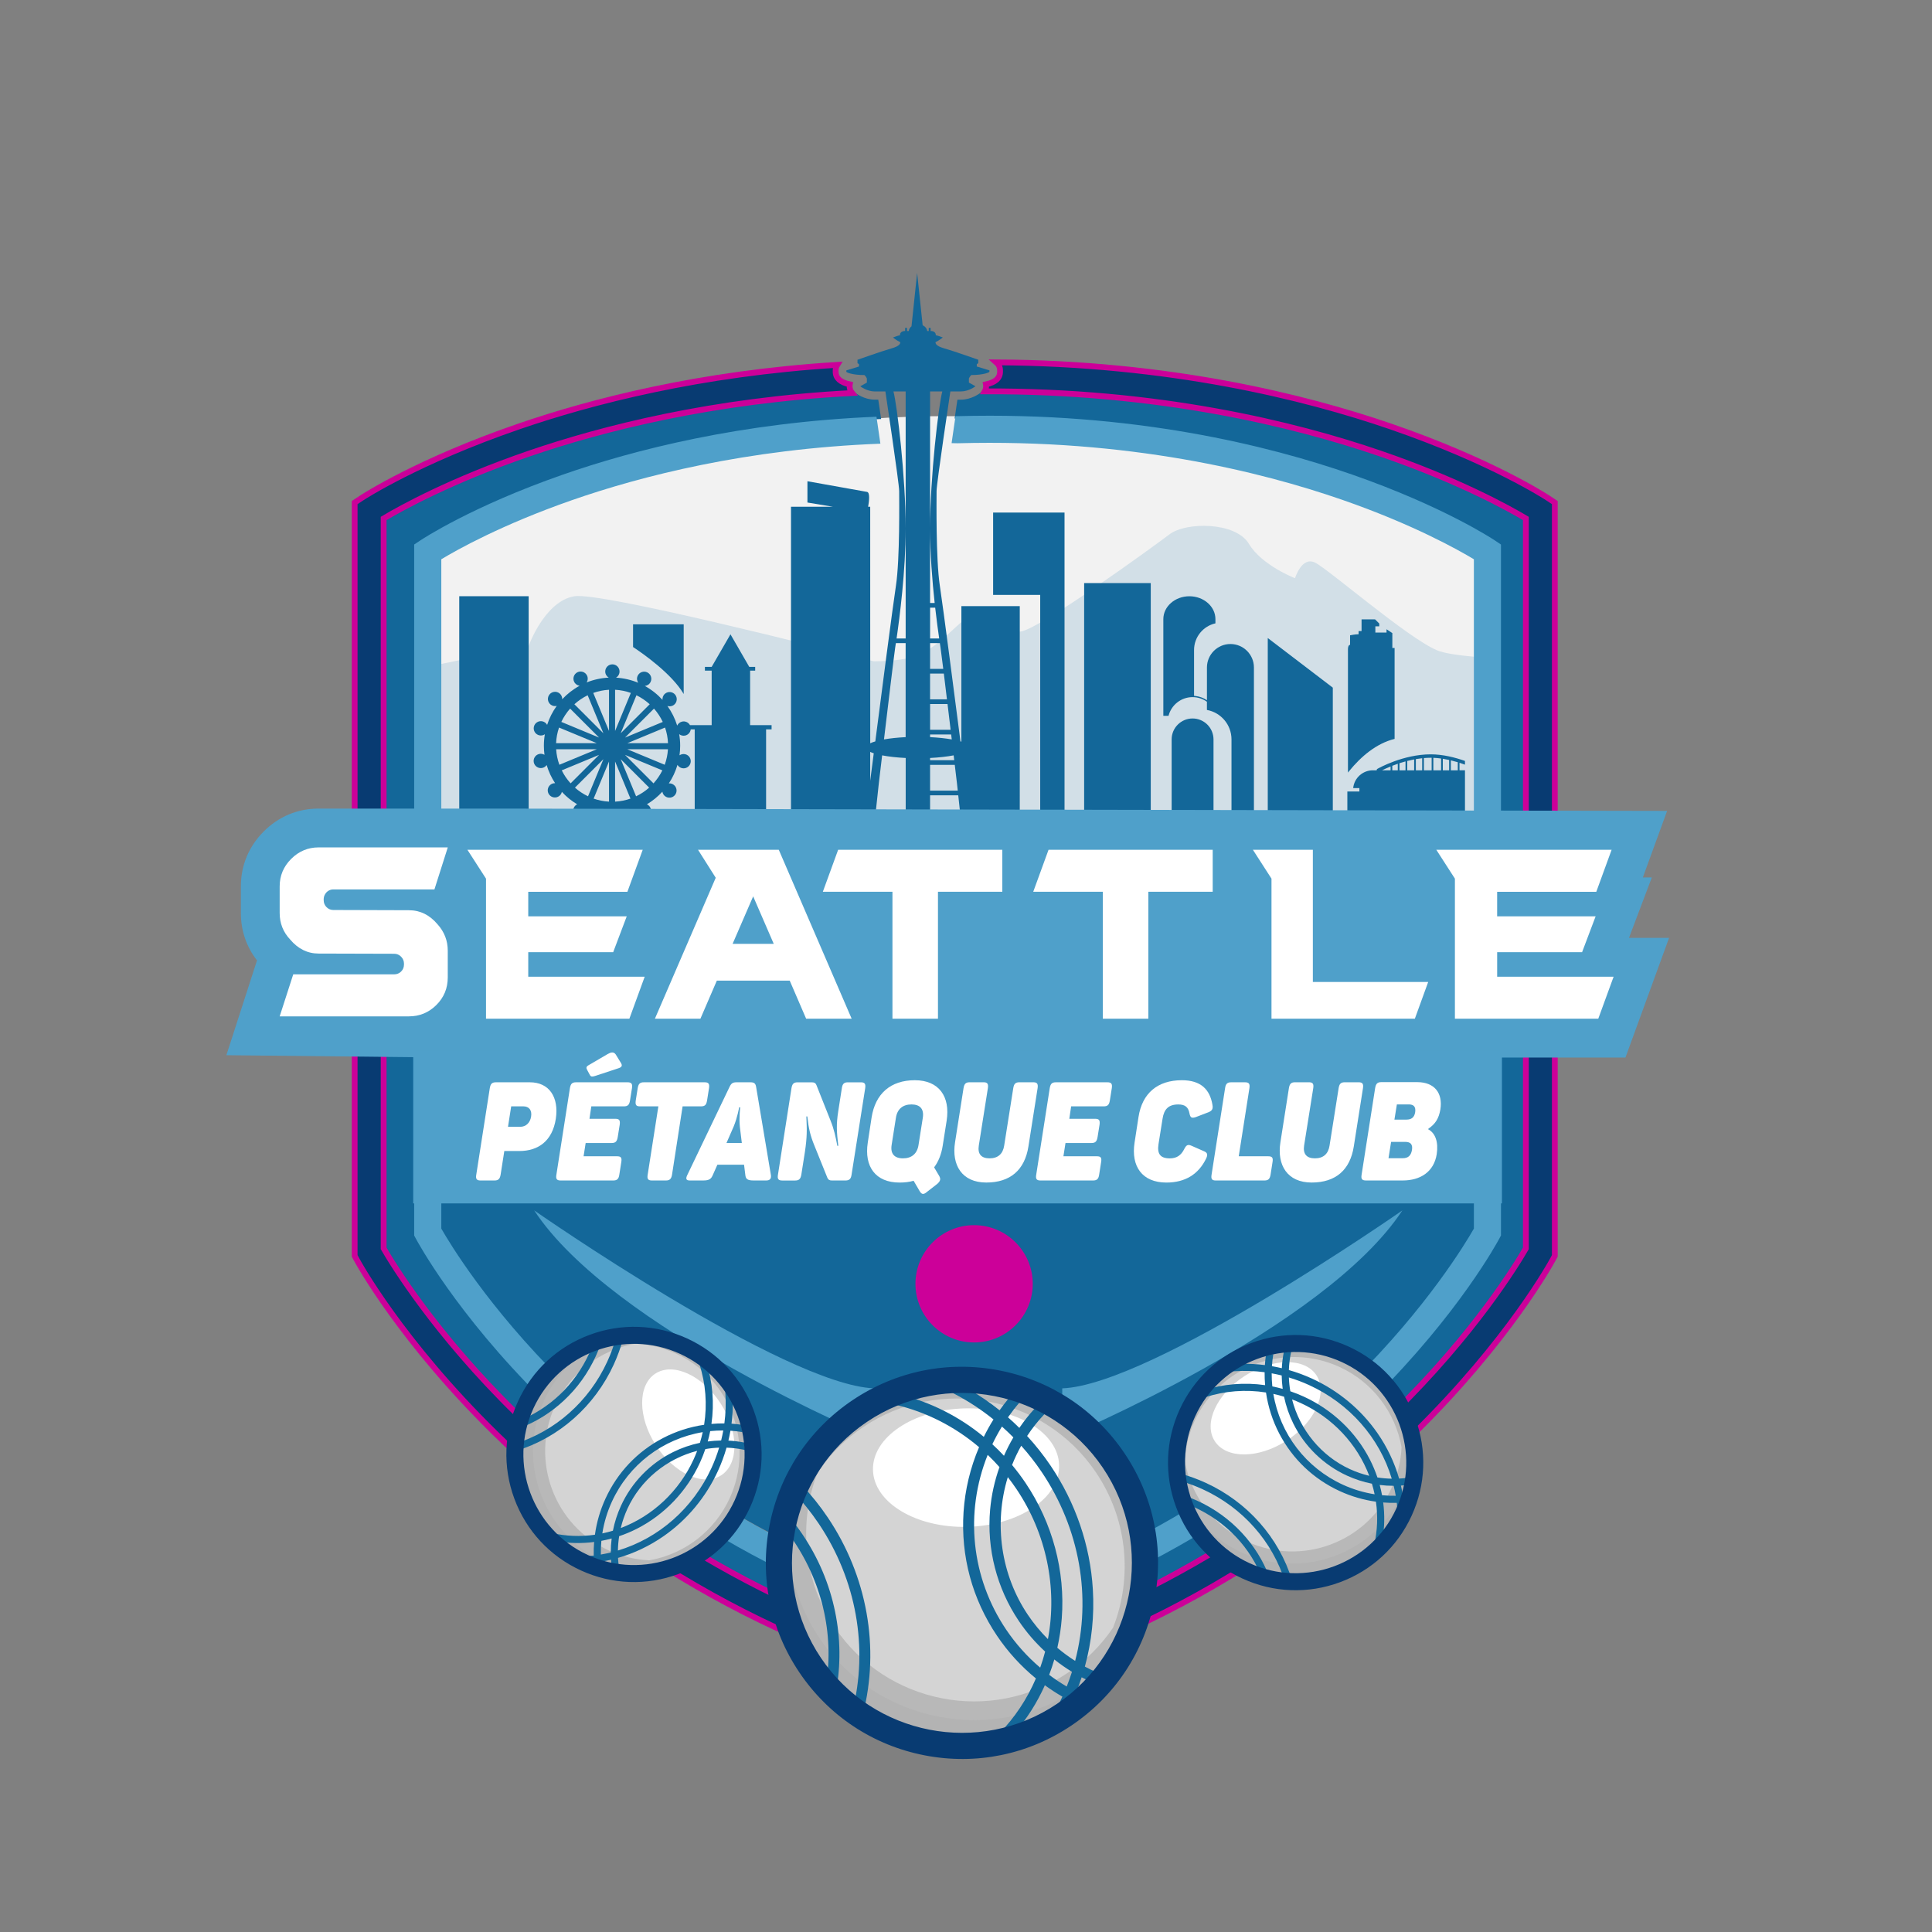 <?xml version="1.0" encoding="utf-8"?>
<!-- Generator: Adobe Illustrator 27.2.0, SVG Export Plug-In . SVG Version: 6.00 Build 0)  -->
<svg version="1.1" id="Seattle_Petanque_Club" xmlns="http://www.w3.org/2000/svg" xmlns:xlink="http://www.w3.org/1999/xlink"
	 x="0px" y="0px" viewBox="0 0 1000 1000" style="enable-background:new 0 0 1000 1000;" xml:space="preserve">
<rect x="0" y="0" width="1000" height="1000" fill="#808080" stroke="none"/>
<style type="text/css">
	.st0{fill:#F2F2F2;}
	.st1{fill:#D2DFE7;}
	.st2{fill:none;}
	.st3{fill:#136799;}
	.st4{fill:#083B72;stroke:#CC0099;stroke-width:3;}
	.st5{fill:#4FA0CA;}
	.st6{fill:#B3B3B3;}
	.st7{fill:#D4D4D4;}
	.st8{fill:#B8B8B8;}
	.st9{fill:#FFFFFF;}
	.st10{fill:#083B72;}
	.st11{fill:#CC0099;}
	.st12{fill:#4FA0CA;stroke:#4FA0CA;}
</style>
<g>
	<path class="st0" d="M220.82,418.43V287c0,0,238.66-161.11,548.01,0v136.76L220.82,418.43z"/>
	<g id="Seattle_Petanque_Club_00000115509000108180363510000007895774903806232982_">
		<path class="st1" d="M763.87,340.01c-9.2-0.82-16.46-1.89-20.06-3.41c-15.38-6.49-56.4-42.2-63.24-45.44
			c-6.84-3.25-10.26,8.11-10.26,8.11s-17.09-6.49-23.93-17.85c-6.84-11.36-32.48-11.36-41.02-4.87
			c-8.55,6.49-66.66,48.69-76.92,50.31c-10.26,1.62-11.96-4.87-20.51-8.12c-8.55-3.25-15.38,11.36-30.77,19.48
			c-5.72,3.02-15.22,4.01-24.9,4.08c-25.06-6.44-141.23-35.96-154.97-33.68c-15.42,2.56-23.65,25.7-23.65,25.7l-45.28,9.35v78.07
			h237.11l298.4-2.25V340.01z"/>
		<g>
			<path class="st2" d="M229.63,436.55c-0.08-0.1-0.15-0.21-0.22-0.31v0.31H229.63z"/>
			<path class="st2" d="M601.14,433.23v0.28c0,1.12-0.34,2.17-0.92,3.04h3.51C602.48,435.84,601.53,434.65,601.14,433.23z"/>
			<path class="st2" d="M279.15,403.01v1.61c0.23-0.41,0.48-0.81,0.78-1.19c-0.06-0.13-0.12-0.25-0.18-0.38
				C279.55,403.04,279.35,403.03,279.15,403.01z"/>
			<path class="st2" d="M304.83,435.94v-8.28c-0.45,0.25-0.92,0.46-1.41,0.63c-2.32,0.81-4.82,0.67-7.03-0.4
				c-2.21-1.07-3.88-2.93-4.69-5.25c-0.55-1.57-0.66-3.22-0.35-4.81c-0.14-0.12-0.29-0.23-0.43-0.35c-3.73,1.64-8.24,0.64-10.9-2.69
				c-0.33-0.41-0.62-0.85-0.86-1.29v0.84c0,0.74-0.14,1.44-0.41,2.08c0.26,0.64,0.41,1.34,0.41,2.08v5.2c0,0.74-0.14,1.44-0.41,2.08
				c0.26,0.64,0.41,1.34,0.41,2.08v5.2c0,1.33-0.47,2.54-1.26,3.5h26.98C304.85,436.35,304.83,436.15,304.83,435.94z"/>
			<path class="st2" d="M555.65,433.51v-8.85c-0.97,1.55-2.69,2.58-4.65,2.58h-12.59c-2.32,0-4.3-1.44-5.11-3.47v11.78
				c0,0.34-0.04,0.68-0.1,1h23.36C555.99,435.68,555.65,434.64,555.65,433.51z"/>
			<path class="st2" d="M492.09,435.55v-2.64h-5.18v3.65v0h5.28C492.13,436.23,492.09,435.89,492.09,435.55z"/>
			<path class="st2" d="M463.27,436.55v-39.1c-0.65-0.06-1.28-0.13-1.91-0.2c-0.63,5.32-1.03,8.73-1.03,8.73l-3.3,30.57
				L463.27,436.55L463.27,436.55z"/>
			<path class="st2" d="M632.36,435.24c-0.43,0.53-0.96,0.97-1.56,1.31h2.35C632.83,436.16,632.56,435.72,632.36,435.24z"/>
			<path class="st2" d="M719.39,389.05c1.04-0.38,2.14-0.76,3.31-1.13C721.57,388.22,720.47,388.6,719.39,389.05z"/>
			<polygon class="st2" points="486.91,419.48 491.3,419.48 491.05,417.15 486.91,417.15 			"/>
			<polygon class="st2" points="486.91,401.4 486.91,403.73 489.58,403.73 489.3,401.4 			"/>
			<path class="st2" d="M354.11,416.25v-1.91c-0.13,0.2-0.27,0.39-0.42,0.57c-0.48,0.6-1.03,1.13-1.61,1.57l0.77-0.15
				C353.27,416.26,353.69,416.23,354.11,416.25z"/>
			<path class="st2" d="M354.11,404v-0.82c-0.11,0-0.23,0-0.34,0c-0.03,0.07-0.07,0.15-0.1,0.22
				C353.83,403.6,353.98,403.8,354.11,404z"/>
			<path class="st2" d="M342.37,418.33l1.61-0.31c-0.46-0.13-0.92-0.29-1.36-0.5c-0.11,0.09-0.22,0.18-0.33,0.27
				C342.34,417.97,342.35,418.15,342.37,418.33z"/>
			<path class="st3" d="M226.25,635.93c4.21,7.28,24.48,40.61,63.29,78.48c40.03,39.05,108.52,91.03,208,117.63
				c99.47-26.6,167.97-78.58,208-117.63c38.81-37.87,59.08-71.19,63.29-78.48V436.55h-1.57c-1.02,1.11-2.49,1.81-4.13,1.81h-61.8
				c-1.58,0-3.01-0.65-4.03-1.7c-1.01,0.85-2.29,1.34-3.62,1.34c-0.08,0-0.17,0-0.25-0.01c-12.67-0.56-27.74-0.89-31.59-0.5
				c-0.71,0.32-1.5,0.5-2.34,0.5c-1.22,0-2.35-0.39-3.28-1.05c-1.01,1.02-2.42,1.65-3.99,1.65h-11.78c-1.76,0-3.32-0.8-4.34-2.05
				h-2.39c-0.81,0.45-1.74,0.72-2.74,0.72h-22c-1,0-1.93-0.26-2.74-0.72h-3.57c-1,1.48-2.71,2.46-4.65,2.46h-35.01
				c-1.94,0-3.65-0.98-4.65-2.46h-23.72c-0.48,2.56-2.75,4.5-5.49,4.5h-21.01c-0.93,0.65-2.05,1-3.21,1h-5.34
				c-1.72,0-3.27-0.77-4.3-1.99c-1.18-0.81-2.02-2.06-2.29-3.51h-5.36c0,3.04-2.5,5.5-5.58,5.5h-12.83c-3.08,0-5.58-2.46-5.58-5.5
				h-6.33l-0.06,0.59c-0.31,2.79-2.7,4.91-5.55,4.91h-5.35c-1.16,0-2.28-0.36-3.21-1h-34.17c-2.74,0-5.01-1.94-5.49-4.5h-3.24
				c-1.02,1.23-2.58,2.01-4.32,2.01h-37.51c-0.3,0-0.59-0.03-0.88-0.07c-0.93,1.75-2.8,2.95-4.94,2.95H326
				c-0.69,0-1.35-0.13-1.96-0.36c-0.61,0.23-1.27,0.36-1.96,0.36H308.4c-2.87,0-5.24-2.14-5.55-4.89h-27.39
				c-0.82,0.98-1.97,1.67-3.29,1.91c-0.79,2.09-2.84,3.59-5.24,3.59h-31.95c-2.4,0-4.45-1.49-5.24-3.59
				c-1.32-0.24-2.47-0.94-3.29-1.91h-0.22V635.93z"/>
			<path class="st3" d="M790.43,267.29L790.43,267.29c-9.28-5.53-35.24-19.88-75.69-33.74c-43.05-14.75-112.94-32.23-202.39-32.23
				c-0.87,0-1.76,0-2.63,0l-0.74,0l-0.36,0.65c-0.28,0.52-0.65,0.96-1.09,1.31c-0.47,0.37-4.72,3.59-10.16,3.59h-1.81l-0.16,1.07
				c-0.35,2.32-0.71,4.77-1.08,7.27l-0.21,1.4l2.55,0.05c90.02-2.41,160.51,15.08,203.8,30.17c47.14,16.44,72.56,33.27,73.62,33.98
				l2.56,1.71v356.67l-0.67,1.27c-0.83,1.56-20.77,38.67-65.05,82.63c-25.98,25.79-54.98,48.56-86.19,67.67
				c-39.01,23.89-81.61,42.09-126.61,54.12l-1.49,0.4l-1.49-0.4c-45-12.02-87.6-30.23-126.61-54.12
				c-31.21-19.11-60.21-41.88-86.19-67.67c-44.28-43.96-64.23-81.07-65.05-82.63l-0.67-1.27V282.51l2.56-1.71
				c1.06-0.71,26.46-17.53,73.62-33.98c34.45-12.01,90.49-26.94,161.89-29.87l1.38-0.06l-0.2-1.37c-0.38-2.61-0.76-5.17-1.12-7.59
				l-0.16-1.07h-1.81c-5.44,0-9.69-3.22-10.16-3.59c-0.22-0.17-0.42-0.38-0.64-0.63l-0.4-0.48l-0.62,0.03
				c-73.79,3.8-131.74,19.15-167.35,31.35c-40.45,13.86-66.41,28.22-75.69,33.74l-0.61,0.36v378.6l0.03,0.33l0.13,0.23
				c4.05,7.02,26.42,44.14,69.15,85.89c43.64,42.64,118.48,99.57,227.28,128.69l0.32,0.05l0.26-0.07
				c109-29.16,183.96-86.3,227.65-129.09c42.57-41.69,64.71-78.51,68.75-85.53l0.13-0.23V267.65L790.43,267.29z"/>
			<path class="st4" d="M801.42,257.91c-1.18-0.78-29.42-19.21-81.62-37.17c-44.4-15.27-114.67-32.76-204.07-33.18
				c1.17,1.02,1.9,2.51,1.9,4.14v0.67c0,3.36-2.45,5.57-7.31,6.58c0.03,0.18,0.06,0.36,0.07,0.55c0.08,1.08-0.16,2.13-0.66,3.06
				c89.91-0.36,160.43,17.02,204.61,32.16c40.59,13.91,66.61,28.37,75.45,33.64v377.82c-4.53,7.87-26.37,43.92-68.51,85.19
				c-43.67,42.77-118.42,99.7-227.1,128.78c-108.41-29.01-183.05-85.75-226.67-128.36c-42.31-41.34-64.38-77.72-68.94-85.62V268.36
				c8.85-5.27,34.86-19.73,75.45-33.64c37.82-12.96,94.95-27.57,167.01-31.29c-0.9-1.09-1.37-2.49-1.26-3.93
				c0.01-0.19,0.04-0.37,0.07-0.55c-4.86-1.02-7.31-3.22-7.31-6.58v-0.67c0-1.03,0.3-2.01,0.82-2.85
				c-70.82,4.37-127.12,18.93-164.79,31.89c-52.2,17.96-80.44,36.39-81.62,37.17l-3.37,2.22v389.9l0.89,1.66
				c0.92,1.71,23.02,42.3,72.12,90.39c28.77,28.18,60.89,53.06,95.46,73.94c43.21,26.1,90.38,45.99,140.22,59.13l1.91,0.5l1.91-0.5
				c49.83-13.14,97.01-33.03,140.22-59.13c34.57-20.88,66.69-45.76,95.46-73.94c49.1-48.09,71.2-88.69,72.12-90.39l0.89-1.66v-389.9
				L801.42,257.91z"/>
			<path class="st5" d="M773.79,279.76c-1.07-0.71-26.64-17.64-73.91-34.12c-43.37-15.12-113.99-32.65-204.24-30.24
				c-0.36-0.01-0.71-0.01-1.07-0.02c-0.68,4.61-1.38,9.4-2.03,13.99c0.97,0.02,1.94,0.03,2.92,0.06l0.19,0l0.19,0
				c87.92-2.37,156.69,14.62,198.88,29.27c36.6,12.71,60.1,25.92,68.16,30.78v147.07v199.37c-4.15,7.29-24.12,40.61-62.35,78.48
				c-39.43,39.05-106.9,91.03-204.88,117.63c-97.98-26.6-165.46-78.58-204.88-117.63c-38.24-37.87-58.2-71.2-62.35-78.48V451.51
				v-14.96v-0.31V312.4v-22.92c8-4.83,31.21-17.89,67.61-30.59c35.71-12.45,90.4-26.57,159.66-29.24
				c-0.65-4.57-1.35-9.35-2.03-13.95c-70.28,2.88-125.86,17.25-162.25,29.94c-47.26,16.48-72.84,33.41-73.91,34.12l-3.12,2.08
				v357.65l0.82,1.54c0.83,1.56,20.84,38.81,65.28,82.93c26.05,25.86,55.12,48.69,86.41,67.85c39.12,23.95,81.82,42.21,126.94,54.26
				l1.81,0.48l1.81-0.48c45.12-12.06,87.83-30.31,126.94-54.26c31.29-19.16,60.37-41.99,86.41-67.85
				c44.44-44.12,64.45-81.37,65.28-82.93l0.82-1.54V281.85L773.79,279.76z"/>
		</g>
		<path class="st5" d="M549.82,718.61v25.83c0,0,135.59-56.39,176.05-117.94C725.87,626.5,596.31,716.89,549.82,718.61z"/>
		<path class="st5" d="M452.54,718.61v25.83c0,0-135.59-56.39-176.05-117.94C276.49,626.5,406.05,716.89,452.54,718.61z"/>
		<g>
			<g>
				<path class="st6" d="M546.54,886.75c-41.99,28.32-98.99,17.23-127.31-24.77c-21.42-31.77-20.29-72.12-0.29-102.15
					c6.44-9.67,14.83-18.26,25.06-25.16c41.99-28.32,98.99-17.23,127.31,24.77c17.61,26.11,19.98,58.03,9.16,85.24
					C573.88,861.23,562.42,876.04,546.54,886.75z"/>
			</g>
			<g>
				<g>
					<path class="st7" d="M555.41,869.84c-41.99,28.32-98.99,17.23-127.31-24.77c-17.61-26.11-19.98-58.03-9.16-85.24
						c6.44-9.67,14.83-18.26,25.06-25.16c41.99-28.32,98.99-17.23,127.31,24.77c17.61,26.11,19.98,58.03,9.16,85.24
						C574.03,854.35,565.63,862.95,555.41,869.84z"/>
					<path class="st8" d="M424.09,847.78c-17.85-26.48-21.46-60.02-9.64-89.73l0.19-0.47l0.28-0.42
						c6.98-10.48,15.86-19.39,26.38-26.49c44.14-29.76,104.26-18.07,134.02,26.07c17.85,26.48,21.46,60.02,9.64,89.73l-0.19,0.47
						l-0.28,0.42c-6.98,10.48-15.86,19.39-26.38,26.49C513.97,903.62,453.85,891.92,424.09,847.78z M423.25,762.1
						c-10.41,26.62-7.11,56.59,8.86,80.27c26.78,39.71,80.87,50.24,120.59,23.46c9.33-6.29,17.22-14.16,23.45-23.41
						c10.41-26.62,7.11-56.59-8.86-80.27c-26.78-39.71-80.87-50.24-120.59-23.46C437.37,744.99,429.49,752.86,423.25,762.1z"/>
				</g>
			</g>
			<g>
				<path class="st9" d="M499.23,728.98c-26.61,0.69-47.82,14.98-47.38,31.91c0.44,16.93,22.37,30.09,48.97,29.4
					c26.61-0.69,47.82-14.98,47.38-31.91C547.76,741.45,525.84,728.29,499.23,728.98z"/>
			</g>
			<g>
				<path class="st3" d="M515.74,898.77l1.29,1.26c2.72-0.99,5.42-2.01,8.12-3.05c6.36-7.34,11.62-15.62,15.67-24.69
					c2.91,2.12,5.95,4.09,9.06,5.89c-0.74,1.62-1.51,3.21-2.31,4.75l-0.95,1.85l2.45,1.27c1.69-1.04,3.35-2.14,4.93-3.33
					c0.29-0.61,0.58-1.22,0.87-1.83c0.24,0.12,0.47,0.24,0.71,0.35l0.18,0.09c1.37-1.13,2.68-2.35,3.9-3.66l0.29-0.59l-1.86-0.92
					c-0.32-0.16-0.65-0.32-0.97-0.49c1-2.47,1.92-4.98,2.74-7.51c1.76,0.92,3.55,1.78,5.35,2.57c0.15-0.27,0.29-0.53,0.42-0.81
					c0.69-1.43,1.31-2.9,2.1-4.27c-2.09-0.91-4.17-1.93-6.21-3.02c3.57-12.97,4.95-26.44,4.13-40.06
					c-1.37-22.65-8.92-44.74-21.83-63.89c-3.65-5.41-7.75-10.6-12.19-15.42c2.68-4.07,5.72-7.91,9.06-11.41l0.21-0.22
					c-1.82-0.78-3.57-1.69-5.35-2.57c-2.86,3.12-5.53,6.48-7.94,10.02c-1.89-1.88-3.86-3.71-5.88-5.48c1.85-2.64,3.84-5.2,5.92-7.62
					l0.06-0.06c-1.18-0.39-2.36-0.78-3.53-1.21c-0.73-0.27-1.46-0.53-2.19-0.79c-1.6,1.94-3.14,3.96-4.61,6.04
					c-4.95-3.97-10.18-7.55-15.62-10.71c-2.87-0.22-5.75-0.3-8.64-0.28l-0.83,1.59l1.84,0.96c7.05,3.67,13.81,8.11,20.09,13.18
					c-1.81,2.89-3.49,5.91-5.01,9c-12.75-10.56-27.86-18.14-43.81-21.97c-0.94,0.27-1.88,0.57-2.81,0.9l-0.95,4.03l2.02,0.48
					c15.76,3.72,30.64,11.29,43.1,21.91c-4.57,10.73-7.26,22.01-8.03,33.55c-1.51,22.87,4.48,45.02,17.32,64.07
					c5.6,8.31,12.37,15.74,20.13,22.09c-4.59,10.71-10.98,20.31-19.02,28.55L515.74,898.77z M539.14,761.85
					c19.72,29.25,26.01,64.82,17.35,97.83c-3.22-2.05-6.32-4.32-9.22-6.78c1.13-5.01,1.91-10.14,2.3-15.26
					c1.87-24.47-4.8-49.38-18.8-70.15c-2.13-3.16-4.46-6.26-6.93-9.22c1.35-3.41,2.94-6.76,4.74-9.96
					C532.4,752.57,535.95,757.12,539.14,761.85z M542.4,848.41c-3.84-3.82-7.32-8.03-10.35-12.53
					c-13.96-20.7-17.79-47.21-10.41-71.32c1.55,1.99,3.04,4.03,4.43,6.1C541.54,793.6,547.44,821.82,542.4,848.41z M518.61,738.38
					c2.01,1.79,3.99,3.67,5.91,5.61c-1.8,3.06-3.43,6.25-4.86,9.52c-1.92-2.06-3.94-4.06-6.02-5.98
					C515.13,744.39,516.79,741.32,518.61,738.38z M520.78,843.48c-18.06-26.78-21.59-60.47-9.55-90.45c2.1,2.01,4.14,4.13,6.1,6.34
					c-2.54,7.12-4.17,14.52-4.84,21.99c-1.82,20.28,3.46,40.77,14.87,57.68c3.9,5.79,8.48,11.11,13.6,15.82
					c-0.73,2.81-1.59,5.6-2.56,8.31C531.65,857.45,525.73,850.82,520.78,843.48z M545.71,858.94c2.91,2.32,5.97,4.46,9.14,6.39
					c-0.81,2.55-1.73,5.11-2.72,7.61c-3.13-1.84-6.18-3.86-9.08-6.04C544.04,864.29,544.93,861.63,545.71,858.94z"/>
				<path class="st3" d="M428.42,785.39c-4.04-6-8.59-11.67-13.52-16.87l-1.43-1.51l-4.11,3.9l1.43,1.51
					c4.71,4.97,9.07,10.4,12.93,16.13c19.54,28.98,25.89,64.49,17.42,97.44l-0.52,2.01l5.49,1.41l0.52-2.01
					C455.5,852.89,448.86,815.71,428.42,785.39z"/>
				<path class="st3" d="M432.24,834.19c-2.93-14.27-8.61-27.72-16.88-39.99c-2.04-3.02-4.24-5.98-6.55-8.78l-1.32-1.6l-4.37,3.61
					l1.32,1.6c2.19,2.66,4.29,5.46,6.23,8.34c15.56,23.07,21.41,50.48,16.47,77.19l-0.38,2.04l5.57,1.03l0.38-2.04
					C435.23,861.9,435.07,847.98,432.24,834.19z"/>
			</g>
			<path class="st10" d="M597.51,828.32L597.51,828.32c5.18-26.61-0.32-53.64-15.47-76.11c-15.15-22.47-38.15-37.7-64.76-42.88
				c-26.61-5.18-53.64,0.32-76.11,15.47c-22.47,15.15-37.7,38.15-42.88,64.76c-5.18,26.61,0.32,53.64,15.47,76.11
				c15.15,22.47,38.15,37.7,64.76,42.88c26.61,5.18,53.64-0.32,76.11-15.47C577.1,877.93,592.33,854.93,597.51,828.32z
				 M547.09,881.91c-40.23,27.13-95.03,16.47-122.16-23.76c-27.13-40.23-16.47-95.03,23.76-122.16
				c40.23-27.13,95.03-16.47,122.16,23.76S587.32,854.78,547.09,881.91z"/>
		</g>
		<g>
			<g>
				<path class="st6" d="M724.01,783.77c-13.73,29.96-49.14,43.12-79.1,29.39c-22.66-10.38-35.71-33.18-34.78-56.64
					c0.3-7.55,2.05-15.17,5.39-22.47c13.73-29.96,49.14-43.12,79.1-29.39c18.63,8.54,30.76,25.46,33.97,44.24
					C730.55,760.33,729.21,772.44,724.01,783.77z"/>
			</g>
			<g>
				<g>
					<path class="st7" d="M723.21,771.38c-13.73,29.96-49.14,43.12-79.1,29.39c-18.63-8.54-30.76-25.46-33.97-44.24
						c0.3-7.55,2.05-15.17,5.39-22.47c13.73-29.96,49.14-43.12,79.1-29.39c18.63,8.54,30.76,25.46,33.97,44.24
						C728.3,756.46,726.55,764.08,723.21,771.38z"/>
					<path class="st8" d="M642.8,803.63c-18.89-8.66-32.26-26.07-35.77-46.57l-0.06-0.33l0.01-0.33c0.33-8.19,2.24-16.14,5.68-23.65
						c14.43-31.49,51.79-45.37,83.28-30.94c18.89,8.66,32.26,26.07,35.77,46.57l0.06,0.33l-0.01,0.33
						c-0.33,8.19-2.24,16.15-5.68,23.65C711.64,804.18,674.28,818.06,642.8,803.63z M613.29,756.32
						c3.24,18.31,15.23,33.84,32.12,41.58c28.33,12.98,61.94,0.5,74.93-27.84c3.05-6.66,4.76-13.7,5.1-20.95
						c-3.24-18.31-15.23-33.84-32.12-41.58c-28.33-12.98-61.94-0.5-74.93,27.84C615.34,742.03,613.62,749.07,613.29,756.32z"/>
				</g>
			</g>
			<g>
				<path class="st9" d="M644.27,712.17c-14.54,9.4-21.48,24.52-15.5,33.78c5.98,9.25,22.62,9.14,37.16-0.26
					c14.54-9.4,21.48-24.52,15.5-33.78C675.45,702.66,658.81,702.77,644.27,712.17z"/>
			</g>
			<g>
				<path class="st3" d="M710.98,800.89l1.14,0.26c1.17-1.47,2.33-2.96,3.48-4.45c1.05-6.24,1.16-12.61,0.34-19.02
					c2.34,0.19,4.69,0.26,7.03,0.2c0.14,1.15,0.25,2.29,0.33,3.42l0.1,1.35l1.79-0.13c0.59-1.15,1.13-2.32,1.61-3.52
					c-0.04-0.44-0.09-0.87-0.14-1.31c0.17-0.01,0.34-0.03,0.51-0.04l0.13-0.01c0.38-1.09,0.69-2.21,0.93-3.35l-0.04-0.43l-1.35,0.12
					c-0.23,0.02-0.47,0.04-0.7,0.06c-0.28-1.71-0.63-3.42-1.02-5.1c1.29-0.09,2.58-0.22,3.84-0.38c-0.01-0.2-0.02-0.39-0.04-0.59
					c-0.1-1.02-0.26-2.06-0.28-3.08c-1.47,0.2-2.97,0.34-4.47,0.42c-2.41-8.41-6.21-16.36-11.28-23.65
					c-8.44-12.12-20.12-21.83-33.78-28.09c-3.86-1.77-7.89-3.26-11.99-4.43c0.11-3.17,0.5-6.33,1.16-9.41l0.04-0.19
					c-1.28,0.18-2.56,0.27-3.84,0.39c-0.53,2.7-0.87,5.47-1.01,8.25c-1.69-0.4-3.4-0.75-5.12-1.05c0.13-2.09,0.37-4.19,0.71-6.24
					l0.01-0.05c-0.79,0.18-1.58,0.37-2.37,0.52c-0.5,0.1-0.99,0.2-1.48,0.3c-0.23,1.62-0.4,3.26-0.51,4.91
					c-4.09-0.53-8.21-0.74-12.3-0.66c-1.67,0.85-3.3,1.78-4.89,2.77l0.08,1.16l1.35-0.09c5.16-0.35,10.42-0.18,15.62,0.51
					c-0.02,2.22,0.06,4.47,0.26,6.7c-10.66-1.54-21.62-0.63-31.78,2.64c-0.43,0.47-0.85,0.95-1.25,1.45l0.84,2.56l1.28-0.42
					c10.01-3.27,20.85-4.11,31.36-2.44c1.1,7.51,3.43,14.69,6.91,21.35c6.91,13.21,17.75,23.49,31.33,29.72
					c5.93,2.72,12.2,4.55,18.67,5.45c1.08,7.5,0.78,15-0.89,22.3L710.98,800.89z M677.58,716.91c20.87,9.56,36.42,27.19,42.79,48.46
					c-2.48-0.04-4.97-0.26-7.42-0.64c-1.07-3.17-2.38-6.28-3.89-9.25c-7.25-14.23-19.4-25.8-34.22-32.59
					c-2.25-1.03-4.59-1.96-6.97-2.77c-0.41-2.35-0.66-4.75-0.75-7.14C670.69,714.04,674.2,715.36,677.58,716.91z M708.72,763.88
					c-3.43-0.82-6.79-1.98-10-3.45c-14.77-6.77-25.88-20.19-29.95-36.09c1.53,0.58,3.05,1.21,4.53,1.89
					C689.67,733.73,702.51,747.4,708.72,763.88z M658.22,710.83c1.72,0.31,3.46,0.69,5.18,1.11c0.04,2.31,0.21,4.64,0.52,6.94
					c-1.77-0.49-3.56-0.92-5.37-1.28C658.32,715.35,658.21,713.08,658.22,710.83z M695.04,768.47c-19.11-8.76-32.48-26.27-35.96-47
					c1.84,0.4,3.7,0.89,5.54,1.46c1,4.82,2.61,9.48,4.77,13.85c5.86,11.88,15.74,21.47,27.8,27c4.13,1.89,8.47,3.3,12.91,4.18
					c0.55,1.81,1.02,3.65,1.4,5.48C705.81,772.54,700.28,770.87,695.04,768.47z M714.13,768.61c2.4,0.3,4.83,0.45,7.24,0.45
					c0.41,1.69,0.77,3.42,1.07,5.15c-2.36,0.04-4.74-0.05-7.09-0.28C715.02,772.15,714.61,770.36,714.13,768.61z"/>
				<path class="st3" d="M624.06,767.5c-4.28-1.96-8.73-3.57-13.22-4.79l-1.3-0.35l-0.96,3.56l1.3,0.35
					c4.3,1.16,8.56,2.7,12.65,4.58c20.67,9.47,36.23,27.05,42.7,48.22l0.39,1.29l3.53-1.08l-0.39-1.29
					C661.97,795.82,645.69,777.41,624.06,767.5z"/>
				<path class="st3" d="M642.71,793.31c-6.46-6.93-14.18-12.48-22.93-16.49c-2.16-0.99-4.38-1.88-6.61-2.65l-1.28-0.44l-1.21,3.48
					l1.28,0.44c2.12,0.73,4.23,1.58,6.28,2.52c16.46,7.54,29,20.79,35.3,37.29l0.48,1.26l3.44-1.31l-0.48-1.26
					C653.77,807.69,648.96,800.01,642.71,793.31z"/>
			</g>
			<path class="st10" d="M732.52,734.05L732.52,734.05c-6.14-16.53-18.35-29.68-34.39-37.03c-16.03-7.35-33.97-8.01-50.5-1.87
				c-16.53,6.14-29.68,18.35-37.03,34.39c-7.35,16.03-8.01,33.97-1.87,50.5c6.14,16.53,18.35,29.68,34.39,37.03
				c16.03,7.35,33.97,8.01,50.5,1.87c16.53-6.14,29.68-18.35,37.03-34.39C738,768.52,738.66,750.58,732.52,734.05z M722.68,780.9
				c-13.15,28.7-47.2,41.35-75.91,28.2c-28.7-13.15-41.35-47.2-28.2-75.91s47.2-41.35,75.91-28.2
				C723.18,718.14,735.83,752.19,722.68,780.9z"/>
		</g>
		<g>
			<g>
				<path class="st6" d="M301.42,806.2c-29.96-13.73-43.12-49.14-29.39-79.1c10.38-22.66,33.18-35.71,56.64-34.78
					c7.55,0.3,15.17,2.05,22.47,5.39c29.96,13.73,43.12,49.14,29.39,79.1c-8.54,18.63-25.46,30.76-44.24,33.97
					C324.86,812.74,312.75,811.39,301.42,806.2z"/>
			</g>
			<g>
				<g>
					<path class="st7" d="M313.82,805.4c-29.96-13.73-43.12-49.14-29.39-79.1c8.54-18.63,25.46-30.76,44.24-33.97
						c7.55,0.3,15.17,2.05,22.47,5.39c29.96,13.73,43.12,49.14,29.39,79.1c-8.54,18.63-25.46,30.76-44.24,33.97
						C328.73,810.49,321.11,808.74,313.82,805.4z"/>
					<path class="st8" d="M281.57,724.98c8.66-18.89,26.07-32.26,46.57-35.77l0.33-0.06l0.33,0.01c8.19,0.33,16.14,2.24,23.65,5.68
						c31.49,14.43,45.37,51.79,30.94,83.28c-8.66,18.89-26.07,32.26-46.57,35.77l-0.33,0.06l-0.33-0.01
						c-8.19-0.33-16.15-2.24-23.65-5.68C281.02,793.83,267.14,756.47,281.57,724.98z M328.88,695.48
						c-18.31,3.24-33.84,15.23-41.58,32.12c-12.98,28.33-0.5,61.94,27.84,74.93c6.66,3.05,13.7,4.76,20.95,5.1
						c18.31-3.24,33.84-15.23,41.58-32.12c12.98-28.33,0.5-61.94-27.84-74.93C343.17,697.53,336.12,695.81,328.88,695.48z"/>
				</g>
			</g>
			<g>
				<path class="st9" d="M373.02,726.46c-9.4-14.54-24.52-21.48-33.78-15.5c-9.25,5.98-9.14,22.62,0.26,37.16
					c9.4,14.54,24.52,21.48,33.78,15.5C382.54,757.64,382.42,741,373.02,726.46z"/>
			</g>
			<g>
				<path class="st3" d="M284.31,793.17l-0.26,1.14c1.47,1.17,2.96,2.33,4.45,3.48c6.24,1.05,12.61,1.16,19.02,0.34
					c-0.19,2.34-0.26,4.69-0.2,7.03c-1.15,0.14-2.3,0.25-3.42,0.33l-1.35,0.1l0.13,1.79c1.15,0.59,2.32,1.13,3.52,1.61
					c0.44-0.04,0.87-0.09,1.31-0.14c0.01,0.17,0.03,0.34,0.04,0.51l0.01,0.13c1.1,0.38,2.21,0.69,3.35,0.93l0.43-0.04l-0.12-1.35
					c-0.02-0.23-0.04-0.47-0.06-0.7c1.71-0.28,3.42-0.63,5.1-1.02c0.09,1.29,0.22,2.58,0.38,3.84c0.2-0.01,0.39-0.02,0.59-0.04
					c1.02-0.1,2.06-0.26,3.08-0.28c-0.2-1.47-0.34-2.97-0.42-4.47c8.41-2.41,16.36-6.21,23.65-11.28
					c12.12-8.44,21.83-20.12,28.09-33.78c1.77-3.86,3.26-7.89,4.43-11.99c3.17,0.11,6.33,0.5,9.41,1.16l0.19,0.04
					c-0.18-1.27-0.27-2.56-0.39-3.84c-2.7-0.53-5.47-0.87-8.25-1.01c0.4-1.69,0.75-3.4,1.05-5.12c2.09,0.13,4.19,0.37,6.24,0.71
					l0.05,0.01c-0.18-0.79-0.37-1.58-0.52-2.37c-0.1-0.5-0.2-0.99-0.3-1.48c-1.62-0.23-3.26-0.4-4.91-0.51
					c0.53-4.09,0.74-8.21,0.66-12.3c-0.85-1.67-1.78-3.3-2.77-4.89l-1.16,0.08l0.09,1.35c0.35,5.16,0.18,10.42-0.51,15.62
					c-2.22-0.02-4.47,0.06-6.7,0.26c1.54-10.66,0.63-21.62-2.64-31.78c-0.47-0.43-0.95-0.85-1.45-1.25l-2.56,0.84l0.42,1.28
					c3.27,10.01,4.11,20.85,2.44,31.36c-7.51,1.1-14.69,3.43-21.35,6.91c-13.21,6.91-23.49,17.75-29.72,31.33
					c-2.72,5.93-4.55,12.2-5.45,18.67c-7.5,1.08-15,0.78-22.3-0.89L284.31,793.17z M368.29,759.76
					c-9.56,20.87-27.19,36.42-48.46,42.79c0.04-2.48,0.26-4.97,0.64-7.42c3.17-1.07,6.28-2.38,9.25-3.89
					c14.23-7.25,25.8-19.4,32.59-34.22c1.03-2.25,1.96-4.59,2.77-6.97c2.35-0.41,4.75-0.66,7.14-0.75
					C371.16,752.88,369.83,756.39,368.29,759.76z M321.31,790.91c0.82-3.43,1.98-6.79,3.45-10c6.77-14.77,20.19-25.88,36.09-29.95
					c-0.58,1.53-1.21,3.05-1.89,4.53C351.47,771.86,337.79,784.7,321.31,790.91z M374.37,740.41c-0.31,1.72-0.69,3.46-1.11,5.18
					c-2.31,0.04-4.64,0.21-6.94,0.52c0.49-1.77,0.92-3.56,1.28-5.37C369.85,740.51,372.12,740.4,374.37,740.41z M316.73,777.23
					c8.76-19.11,26.27-32.48,47-35.96c-0.4,1.84-0.89,3.7-1.46,5.54c-4.82,1-9.48,2.61-13.85,4.77c-11.88,5.86-21.47,15.74-27,27.8
					c-1.89,4.13-3.3,8.47-4.18,12.91c-1.81,0.55-3.65,1.02-5.48,1.4C312.65,788,314.33,782.47,316.73,777.23z M316.59,796.32
					c-0.3,2.4-0.45,4.83-0.45,7.24c-1.69,0.41-3.42,0.77-5.15,1.07c-0.04-2.36,0.05-4.74,0.28-7.09
					C313.05,797.21,314.83,796.8,316.59,796.32z"/>
				<path class="st3" d="M317.69,706.25c1.96-4.28,3.57-8.73,4.79-13.22l0.35-1.3l-3.56-0.96l-0.35,1.3
					c-1.16,4.3-2.7,8.56-4.58,12.65c-9.47,20.67-27.05,36.23-48.22,42.7l-1.29,0.39l1.08,3.53l1.29-0.39
					C289.38,744.16,307.78,727.87,317.69,706.25z"/>
				<path class="st3" d="M291.88,724.9c6.93-6.46,12.48-14.18,16.49-22.93c0.99-2.16,1.88-4.38,2.65-6.61l0.44-1.28l-3.48-1.21
					l-0.44,1.28c-0.73,2.12-1.58,4.23-2.52,6.28c-7.54,16.46-20.79,29-37.29,35.3l-1.26,0.48l1.31,3.44l1.26-0.48
					C277.5,735.96,285.18,731.15,291.88,724.9z"/>
			</g>
			<path class="st10" d="M351.15,814.71L351.15,814.71c16.53-6.14,29.68-18.35,37.03-34.39c7.35-16.03,8.01-33.97,1.87-50.5
				c-6.14-16.53-18.35-29.68-34.39-37.03c-16.03-7.35-33.97-8.01-50.5-1.87c-16.53,6.14-29.68,18.35-37.03,34.39
				c-7.35,16.03-8.01,33.97-1.87,50.5c6.14,16.53,18.35,29.68,34.39,37.03C316.68,820.19,334.61,820.85,351.15,814.71z
				 M304.3,804.87c-28.7-13.15-41.35-47.2-28.2-75.91c13.15-28.7,47.2-41.35,75.91-28.2c28.7,13.15,41.35,47.2,28.2,75.91
				C367.05,805.37,333,818.02,304.3,804.87z"/>
		</g>
		<g>
			<g>
				<path class="st11" d="M531.92,664.51c0,15.32-12.42,27.73-27.73,27.73c-11.64,0-21.6-7.17-25.71-17.33
					c-1.3-3.21-2.02-6.72-2.02-10.4c0-15.31,12.41-27.73,27.73-27.73c8.71,0,16.48,4.02,21.57,10.3
					C529.61,651.84,531.92,657.9,531.92,664.51z"/>
			</g>
			<g>
				<path class="st11" d="M527.77,657.48c0,15.32-12.42,27.73-27.73,27.73c-8.71,0-16.48-4.02-21.57-10.3
					c-1.3-3.21-2.02-6.72-2.02-10.4c0-15.31,12.41-27.73,27.73-27.73c8.71,0,16.48,4.02,21.57,10.3
					C527.05,650.29,527.77,653.8,527.77,657.48z"/>
			</g>
			<path class="st11" d="M504.19,634.14c-16.74,0-30.36,13.62-30.36,30.36c0,16.74,13.62,30.36,30.36,30.36
				c16.74,0,30.36-13.62,30.36-30.36C534.55,647.77,520.93,634.14,504.19,634.14z M504.19,689.61c-13.84,0-25.1-11.26-25.1-25.1
				c0-13.84,11.26-25.1,25.1-25.1c13.84,0,25.1,11.26,25.1,25.1C529.28,678.35,518.02,689.61,504.19,689.61z"/>
			<g>
				<path class="st11" d="M502.18,655.27c0,4.5-3.61,8.15-8.06,8.15c-4.45,0-8.06-3.65-8.06-8.15c0-4.5,3.61-8.15,8.06-8.15
					C498.57,647.13,502.18,650.77,502.18,655.27z"/>
			</g>
		</g>
		<g>
			<path class="st3" d="M388.26,375.34v-28.21h2.62v-1.97h-2.62h-0.45l-4.58-7.93l-5.14-8.91l-5.14,8.91l-4.58,7.93h-0.01h-3.5v1.97
				h3.5v28.21h-8.75h-2.48c-0.77-1.42-2.42-2.22-4.08-1.84c-1.17,0.27-2.07,1.06-2.54,2.06c-1.14-3.67-2.86-7.09-5.05-10.14
				c1.14,0.36,2.43,0.17,3.43-0.63c1.6-1.27,1.86-3.6,0.59-5.2c-1.27-1.6-3.61-1.86-5.2-0.59c-1.02,0.81-1.49,2.05-1.37,3.26
				c-2.62-2.88-5.72-5.33-9.16-7.22c1.25-0.11,2.42-0.86,3-2.08c0.89-1.84,0.11-4.06-1.73-4.94c-1.84-0.89-4.06-0.11-4.94,1.73
				c-0.59,1.22-0.44,2.59,0.25,3.65c-3.57-1.49-7.43-2.4-11.48-2.64c1.09-0.64,1.82-1.83,1.82-3.19c0-2.05-1.66-3.7-3.7-3.7
				c-2.05,0-3.7,1.66-3.7,3.7c0,1.35,0.72,2.52,1.79,3.17c-4.01,0.2-7.85,1.06-11.4,2.49c0.64-1.04,0.75-2.37,0.19-3.55
				c-0.89-1.84-3.1-2.62-4.94-1.73c-1.84,0.89-2.62,3.1-1.73,4.94c0.56,1.16,1.64,1.89,2.82,2.06c-3.37,1.83-6.4,4.2-9,6.98
				c0.04-1.14-0.43-2.28-1.39-3.04c-1.6-1.28-3.93-1.01-5.21,0.59c-1.27,1.6-1.01,3.93,0.59,5.2c0.93,0.74,2.1,0.96,3.17,0.7
				c-2.14,2.96-3.82,6.27-4.97,9.82c-0.49-0.9-1.35-1.59-2.42-1.83c-1.99-0.46-3.98,0.79-4.43,2.79s0.79,3.98,2.79,4.44
				c1.04,0.24,2.07,0.01,2.88-0.54c-0.33,1.93-0.5,3.91-0.5,5.94c0,1.59,0.11,3.16,0.31,4.69c-0.79-0.47-1.76-0.66-2.73-0.44
				c-1.99,0.46-3.24,2.44-2.79,4.43c0.46,1.99,2.44,3.24,4.44,2.79c0.93-0.21,1.7-0.76,2.21-1.49c1,3.37,2.48,6.53,4.37,9.4
				c-0.85-0.03-1.71,0.23-2.42,0.8c-1.6,1.28-1.86,3.61-0.59,5.2s3.61,1.86,5.2,0.59c0.69-0.55,1.13-1.3,1.31-2.11
				c2.31,2.51,4.97,4.68,7.92,6.44c-0.72,0.35-1.32,0.94-1.7,1.71c-0.89,1.84-0.11,4.06,1.73,4.94c1.84,0.89,4.06,0.11,4.94-1.73
				c0.36-0.76,0.44-1.58,0.29-2.34c2.03,0.79,4.14,1.4,6.33,1.8v15.26h13.48v-15.37c2.02-0.41,3.99-0.99,5.87-1.73
				c-0.18,0.79-0.11,1.65,0.27,2.44c0.89,1.84,3.1,2.62,4.94,1.73c1.84-0.89,2.62-3.1,1.73-4.94c-0.39-0.81-1.03-1.41-1.79-1.76
				c2.98-1.78,5.68-3.99,8.01-6.54c0.14,0.88,0.59,1.71,1.34,2.3c1.6,1.28,3.93,1.01,5.2-0.59c1.28-1.6,1.01-3.93-0.59-5.2
				c-0.77-0.61-1.71-0.87-2.61-0.79c1.95-2.93,3.47-6.16,4.48-9.6c0.5,0.84,1.33,1.48,2.35,1.71c1.99,0.46,3.98-0.79,4.43-2.79
				s-0.79-3.98-2.79-4.43c-1.06-0.24-2.11,0-2.94,0.57c0.23-1.62,0.35-3.28,0.35-4.97c0-2.03-0.18-4.03-0.51-5.97
				c0.85,0.67,1.98,0.97,3.12,0.71c1.57-0.36,2.68-1.67,2.85-3.19h2.06v55.54h36.95v-55.54h2.84v-2.19h-2.84H388.26z M304.17,359.87
				l8.14,19.66l-15.01-15.01C299.35,362.67,301.66,361.09,304.17,359.87z M295.09,366.77l14.99,14.99l-19.54-8.1
				C291.73,371.15,293.27,368.83,295.09,366.77z M289.36,376.58l19.52,8.09h-21.05C287.95,381.85,288.48,379.14,289.36,376.58z
				 M289.53,395.84c-0.92-2.53-1.49-5.22-1.67-8.02h21.03L289.53,395.84z M290.76,398.73l19.33-8.01l-14.74,14.74
				C293.52,403.46,291.97,401.19,290.76,398.73z M297.59,407.68l14.73-14.73l-7.96,19.21C301.89,410.99,299.61,409.47,297.59,407.68
				z M315.22,414.93c-2.77-0.15-5.44-0.69-7.96-1.57l7.96-19.21V414.93z M315.22,378.33l-8.15-19.67c2.57-0.92,5.31-1.48,8.15-1.64
				V378.33z M343.05,373.67l-19.54,8.1l15-15C340.32,368.83,341.86,371.15,343.05,373.67z M336.29,364.52l-15.01,15.01l8.14-19.66
				C331.93,361.09,334.24,362.67,336.29,364.52z M318.37,357.02c2.84,0.15,5.58,0.72,8.15,1.64l-8.15,19.68V357.02z M318.37,414.93
				v-20.78l7.96,19.21C323.81,414.24,321.14,414.78,318.37,414.93z M329.24,412.16l-7.96-19.21L336,407.68
				C333.98,409.47,331.7,410.99,329.24,412.16z M338.25,405.47l-14.74-14.74l19.33,8.01C341.62,401.19,340.07,403.46,338.25,405.47z
				 M344.06,395.84l-19.36-8.02h21.03C345.56,390.61,344.98,393.31,344.06,395.84z M324.71,384.67l19.52-8.09
				c0.88,2.55,1.41,5.27,1.53,8.09H324.71z"/>
			<path class="st3" d="M497.59,383.88c-0.15-0.05-0.3-0.09-0.46-0.14c-2.67-20.74-9.02-69.8-10.67-80.54
				c-2.11-13.71-1.69-44.99-1.69-49.04c0-4.05,7.13-51.55,7.13-51.55s1.34,0,5.47,0c4.13,0,7.53-2.68,7.53-2.68l-3.4-1.91v-2.1
				c0,0,0.37-1,1.24-1.8c6.29,0,9.39-1.36,9.39-1.74s0-0.67,0-0.67l-6.55-2.01v-1.2l0.77-0.53v-1.77c0,0-12.97-4.58-17.51-5.85
				s-4.68-2.68-4.61-3.25c2-0.96,3.75-2.42,3.75-2.42s-2.99-1.15-3.61-1.15c0-2.39-2.68-2.2-2.68-2.2v-1.62h-0.98v1.62
				c0,0-0.34,0-0.81,0c-0.13-1.27-1.03-2.36-2.34-2.97l-2.86-27.08l-2.91,27.62c-0.81,0.63-1.33,1.48-1.42,2.44c-0.52,0-0.9,0-0.9,0
				v-1.62h-0.98v1.62c0,0-2.68-0.19-2.68,2.2c-0.62,0-3.61,1.15-3.61,1.15s1.75,1.47,3.75,2.42c0.07,0.57-0.07,1.98-4.61,3.25
				c-4.54,1.28-17.51,5.85-17.51,5.85v1.77l0.77,0.53v1.2l-6.55,2.01c0,0,0,0.29,0,0.67s3.1,1.74,9.39,1.74
				c0.87,0.8,1.24,1.8,1.24,1.8v2.1l-3.41,1.91c0,0,3.41,2.68,7.53,2.68c4.13,0,5.47,0,5.47,0s7.13,47.5,7.13,51.55
				c0,4.05,0.42,35.33-1.68,49.04c-1.65,10.74-8,59.8-10.67,80.54c-1.02,0.3-1.91,0.62-2.63,0.96V262.29h-1.07
				c0.53-3.04,1.01-7.41-0.59-7.69c-2.47-0.42-30.83-5.51-30.83-5.51v11.02l13.19,2.18h-21.7v173.26h36.96l-0.13,1h5.27l3.37-31.21
				c0,0,0.7-5.94,1.7-14.37c3.36,0.66,7.54,1.13,12.2,1.36v44.22h6.32h6.32v-9.15h16.18v8.14h0.98l0.11,1h5.27l-0.13-1h23.99V313.73
				h-30.22V383.88z M451.85,393.05l-1.44,11.12v-14.99c0.53,0.25,1.15,0.49,1.84,0.71C452,391.9,451.85,393.05,451.85,393.05z
				 M468.77,381.54c-4.21,0.21-8.04,0.62-11.22,1.18c2.29-19.26,5.3-44.32,5.81-47.6c0.08-0.52,0.2-1.28,0.34-2.23h5.06V381.54z
				 M468.77,273.49v56.98h-4.7C465.61,319.86,468.77,295.68,468.77,273.49c0-26.67-4.42-63.74-6.32-70.88h6.32V273.49z
				 M481.41,273.49v-70.88h6.32C485.83,209.75,481.41,246.82,481.41,273.49c0,13.26,1.13,27.24,2.37,38.61h-2.37V273.49z
				 M481.41,314.52h2.64c0.75,6.59,1.51,12.14,2.07,15.95h-4.7V314.52z M481.41,332.89h5.06c0.14,0.95,0.26,1.71,0.34,2.23
				c0.19,1.21,0.71,5.37,1.42,11.1h-6.82V332.89z M481.41,348.65h7.12c0.49,3.98,1.04,8.55,1.61,13.33h-8.74V348.65z M481.41,364.4
				h9.03c0.53,4.42,1.07,8.96,1.6,13.33h-10.62V364.4z M481.41,380.15h10.91c0.1,0.87,0.21,1.72,0.31,2.57
				c-3.18-0.56-7.01-0.97-11.22-1.18V380.15z M481.41,392.33c4.65-0.23,8.83-0.71,12.2-1.36c0.1,0.87,0.2,1.7,0.3,2.51h-12.5V392.33
				z M481.41,395.9h12.78c0.68,5.72,1.12,9.44,1.12,9.44l0.42,3.89h-14.32V395.9z M481.41,424.98v-13.33h14.58l1.44,13.33H481.41z"
				/>
			<polygon class="st3" points="514.04,307.92 538.41,307.92 538.41,421.74 551,421.74 551,265.3 514.04,265.3 			"/>
			<path class="st3" d="M656.19,432.5c0-1.52,33.67,0,33.67,0v-76.57l-33.67-25.69V432.5z"/>
			<path class="st3" d="M636.87,333.34c-6.71,0-12.16,5.46-12.16,12.16v16.92c-1.69-1.12-3.66-1.89-5.79-2.15l-0.88-0.11v-23.71
				c0-6.74,4.74-12.4,11.06-13.81v-2.19c0-6.52-6.05-11.83-13.48-11.83c-7.43,0-13.48,5.31-13.48,11.83v50.05h2.69
				c1.41-5.55,6.45-9.67,12.43-9.67c2.77,0,5.34,0.89,7.44,2.39v4.25c7.31,1.32,12.72,7.72,12.72,15.24v50.39h11.61v-87.6
				C649.04,338.8,643.58,333.34,636.87,333.34z"/>
			<path class="st3" d="M617.27,371.88c-5.97,0-10.83,4.86-10.83,10.83v49.06h21.67v-49.06
				C628.1,376.74,623.24,371.88,617.27,371.88z"/>
			<rect x="561.15" y="301.8" class="st3" width="34.48" height="131.71"/>
			<polygon class="st3" points="327.67,435.94 353.88,435.94 353.88,421.74 327.67,426.72 			"/>
			<path class="st3" d="M353.88,359.21v-36.05h-26.21v11.74C332.96,338.39,347.69,348.73,353.88,359.21z"/>
			<path class="st3" d="M721.84,382.45v-47.07h-1.17v-7.69l-3-1.98v1.69h-5.79v-3.22h2.02v-1.43l-2.16-2.16h-7v6.04h-1.54
				c0,0,0,1.1,0,1.65c-1.76,0-4.4,0.55-4.4,0.55s0,2.75,0,4.95c-0.77,0-1.1,1.1-1.1,2.2s0,3.08,0,3.08v60.83
				c0.2-0.25,0.4-0.51,0.61-0.77C704.42,391.59,712.38,384.79,721.84,382.45z"/>
			<path class="st3" d="M758.26,395.79v-1.93c-5.14-1.82-11.43-3.42-17.69-3.42c-14.32,0-27.07,7.2-27.6,7.5
				c-0.29,0.16-0.43,0.46-0.43,0.77h-1.94c-5.31,0-9.67,4.03-10.19,9.2h3.21v1.78h-6.23v23.15h60.88v-34.14h-2.83v-3.9
				C756.41,395.13,757.35,395.46,758.26,395.79z M719.76,398.72h-4.43c1.02-0.51,2.54-1.22,4.43-1.99V398.72z M723.49,398.72h-2.84
				v-2.35c0.88-0.35,1.83-0.7,2.84-1.04V398.72z M727.49,398.72h-3.12v-3.69c0.99-0.32,2.03-0.64,3.12-0.93V398.72z M731.96,398.72
				h-3.58v-4.85c1.15-0.29,2.35-0.56,3.58-0.79V398.72z M736.12,398.72h-3.27v-5.81c1.07-0.18,2.16-0.33,3.27-0.45V398.72z
				 M741.02,398.72h-4.01v-6.34c1.17-0.1,2.36-0.16,3.56-0.16c0.15,0,0.3,0.01,0.45,0.01V398.72z M745.91,398.72h-4.01v-6.47
				c1.34,0.05,2.68,0.17,4.01,0.36V398.72z M750.07,398.72h-3.27v-5.98c1.1,0.17,2.19,0.38,3.27,0.62V398.72z M754.54,398.72h-3.58
				v-5.16c1.22,0.29,2.42,0.62,3.58,0.97V398.72z"/>
			<rect x="237.71" y="308.6" class="st3" width="35.93" height="111.6"/>
		</g>
		<g>
			<path class="st5" d="M843.16,485.44l11.82-31.27h-4.65l12.56-34.44l-603.64-1.21h-94.31c-10.86,0-20.69,4.09-28.43,11.84
				c-7.74,7.74-11.83,17.57-11.83,28.43v13.82c0,9.05,2.87,17.46,8.34,24.49l-15.85,49.07l114.3,1.22h144.3h28.27h101.56h45.13
				h63.76h23.54h203.3l22.58-61.95H843.16z"/>
			<g>
				<g>
					<path class="st9" d="M211.6,471.13c5.82,0,10.76,2.42,14.84,7.25c3.55,3.93,5.32,8.5,5.32,13.71v13.82
						c0,5.59-1.96,10.35-5.89,14.27c-3.93,3.93-8.69,5.89-14.27,5.89h-66.84l7.02-21.75h52.23c1.43,0,2.64-0.49,3.62-1.47
						c0.98-0.98,1.47-2.19,1.47-3.63v-0.45c0-1.36-0.49-2.55-1.47-3.57c-0.98-1.02-2.19-1.53-3.62-1.53l-39.08-0.11
						c-5.74,0-10.65-2.42-14.73-7.25c-3.63-3.85-5.44-8.42-5.44-13.71v-13.82c0-5.51,1.98-10.25,5.95-14.22
						c3.97-3.96,8.7-5.95,14.22-5.95h66.84l-6.91,21.75h-52.34c-0.91,0-1.74,0.23-2.49,0.68c-0.76,0.45-1.36,1.08-1.81,1.87
						c-0.45,0.79-0.68,1.64-0.68,2.55v0.45c0,1.44,0.49,2.65,1.47,3.63c0.98,0.98,2.15,1.47,3.51,1.47L211.6,471.13z"/>
				</g>
				<g>
					<path class="st9" d="M325.76,527.29h-74.2v-72.5l-9.63-14.95h90.74l-7.93,21.75h-51.32v12.69h50.98l-7.02,18.58h-43.96v12.69
						h60.27L325.76,527.29z"/>
				</g>
				<g>
					<path class="st9" d="M827.26,527.29h-74.2v-72.5l-9.63-14.95h90.74l-7.93,21.75h-51.32v12.69h50.98l-7.02,18.58h-43.95v12.69
						h60.27L827.26,527.29z"/>
				</g>
				<g>
					<path class="st9" d="M361.29,439.83h41.8l37.73,87.46h-23.56l-8.5-19.71h-37.73l-8.5,19.71h-23.56l31.49-72.96L361.29,439.83z
						 M379.19,488.54h21.3l-10.65-24.58L379.19,488.54z"/>
				</g>
				<g>
					<path class="st9" d="M518.8,439.83v21.75h-33.31v65.71h-23.56v-65.71H425.9l7.93-21.75H518.8z"/>
				</g>
				<g>
					<path class="st9" d="M627.69,439.83v21.75h-33.31v65.71h-23.56v-65.71H534.8l7.93-21.75H627.69z"/>
				</g>
				<g>
					<path class="st9" d="M648.49,439.83h31.04v68.43h59.7l-6.91,19.03h-74.2v-72.5L648.49,439.83z"/>
				</g>
			</g>
		</g>
		<g>
			<g>
				<rect x="214.38" y="543.36" class="st12" width="562.52" height="79.02"/>
			</g>
			<g>
				<path class="st9" d="M287.68,579.16c-1.78,11.31-8.97,16.61-18.89,16.61h-7.76l-1.91,12.24c-0.38,2.22-1.21,3.01-3.18,3.01
					h-7.19c-2.04,0-2.61-0.79-2.23-3.01l7-44.81c0.38-2.22,1.14-3.01,3.18-3.01h17.55C284.18,560.19,289.4,567.78,287.68,579.16z
					 M274.9,577.94c0.51-3.15-0.95-5.3-4.01-5.3h-6.3l-1.65,10.59h6.3C272.23,583.24,274.39,581.16,274.9,577.94z"/>
				<path class="st9" d="M327.11,563.2l-1.02,6.44c-0.38,2.29-1.21,3.01-3.18,3.01h-16.85l-0.95,6.44h13.42
					c2.04,0,2.54,0.79,2.23,3.08l-1.02,6.37c-0.38,2.29-1.14,3.08-3.18,3.08h-13.42l-1.08,6.87h17.36c1.97,0,2.54,0.72,2.16,3.01
					l-1.02,6.51c-0.32,2.22-1.14,3.01-3.18,3.01h-27.16c-2.04,0-2.61-0.79-2.23-3.01l7-44.81c0.38-2.22,1.14-3.01,3.18-3.01h26.65
					C326.86,560.19,327.43,560.98,327.11,563.2z M318.72,545.81l2.54,4.15c0.89,1.36,0.83,2.22-0.83,2.86l-12.15,4.01
					c-1.59,0.5-2.35,0.64-2.93-0.36l-1.27-2.36c-0.83-1.36-0.7-2,0.51-2.72l9.92-5.8C316.11,544.66,317.64,544.23,318.72,545.81z"/>
				<path class="st9" d="M366.99,563.2l-1.02,6.44c-0.38,2.29-1.15,3.01-3.18,3.01h-9.48l-5.47,35.36
					c-0.38,2.22-1.21,3.01-3.18,3.01h-7.19c-2.04,0-2.61-0.79-2.23-3.01l5.53-35.36h-9.48c-2.04,0-2.54-0.72-2.23-3.01l1.02-6.44
					c0.38-2.22,1.14-3.01,3.18-3.01h31.48C366.74,560.19,367.31,560.98,366.99,563.2z"/>
				<path class="st9" d="M355.8,608.08l21.75-45.38c0.95-2.08,1.84-2.51,3.69-2.51h7.19c1.84,0,2.61,0.5,2.93,2.36l7.63,45.52
					c0.32,1.93-0.44,2.94-2.35,2.94h-6.55c-3.31,0-4.13-0.79-4.33-3.01l-0.64-5.15h-13.8l-2.29,5.15c-0.89,2.22-1.91,3.01-5.03,3.01
					h-7C355.03,611.01,354.84,610.01,355.8,608.08z M382.95,583.24c-0.51-4.87,0.19-10.09,0.19-10.09h-0.57
					c0,0-0.83,5.15-2.86,10.02l-3.69,8.45h7.95L382.95,583.24z"/>
				<path class="st9" d="M447.83,563.2l-7.06,44.81c-0.32,2.22-1.15,3.01-3.18,3.01h-7c-1.34,0-1.91-0.43-2.35-1.43l-6.87-17.04
					c-1.91-4.72-2.8-8.3-3.5-14.67h-0.51c0.32,6.73,0.44,10.45-0.76,18.47l-1.84,11.67c-0.38,2.22-1.21,3.01-3.18,3.01h-6.68
					c-2.04,0-2.61-0.79-2.23-3.01l7-44.81c0.38-2.22,1.14-3.01,3.18-3.01h7.25c1.4,0,2.1,0.43,2.48,1.43l7.31,18.4
					c1.78,4.37,2.61,8.3,3.5,13.03h0.51c-0.83-7.3-1.14-10.81,0-18.04l1.84-11.81c0.32-2.22,1.15-3.01,3.12-3.01h6.68
					C447.57,560.19,448.14,560.98,447.83,563.2z"/>
				<path class="st9" d="M473.52,559.12c12.53,0,18.38,8.52,16.47,20.9l-2.04,12.96c-0.7,4.51-2.23,8.3-4.45,11.24l2.54,4.29
					c1.02,1.72,0.76,2.79-0.95,4.3l-5.34,4.15c-1.65,1.43-2.67,1.36-3.69-0.36l-3.18-5.44c-2.16,0.64-4.58,0.93-7.25,0.93
					c-12.53,0-18.38-8.3-16.47-20.69l1.97-12.96C453.04,566.13,460.93,559.12,473.52,559.12z M463.73,578.52l-2.23,14.17
					c-0.7,4.51,1.46,6.87,5.91,6.87c4.39,0,7.31-2.36,8.01-6.87l2.23-14.17c0.7-4.51-1.46-6.87-5.85-6.87
					C467.35,571.64,464.42,574.01,463.73,578.52z"/>
				<path class="st9" d="M512.19,599.56c4.39,0,6.93-2.36,7.57-6.59l4.71-29.78c0.38-2.22,1.14-3.01,3.18-3.01h7.19
					c1.97,0,2.54,0.79,2.23,3.01l-4.77,30.28c-1.91,12.03-9.29,18.61-21.81,18.61c-12.53,0-18.06-8.95-16.15-20.9l4.39-27.99
					c0.38-2.22,1.15-3.01,3.18-3.01h7.19c1.97,0,2.54,0.79,2.23,3.01l-4.71,29.78C505.96,597.2,507.8,599.56,512.19,599.56z"/>
				<path class="st9" d="M575.47,563.2l-1.02,6.44c-0.38,2.29-1.21,3.01-3.18,3.01h-16.85l-0.95,6.44h13.42
					c2.04,0,2.54,0.79,2.23,3.08l-1.02,6.37c-0.38,2.29-1.14,3.08-3.18,3.08h-13.42l-1.08,6.87h17.36c1.97,0,2.54,0.72,2.16,3.01
					l-1.02,6.51c-0.32,2.22-1.14,3.01-3.18,3.01h-27.16c-2.04,0-2.61-0.79-2.23-3.01l7-44.81c0.38-2.22,1.14-3.01,3.18-3.01h26.65
					C575.22,560.19,575.79,560.98,575.47,563.2z"/>
				<path class="st9" d="M611.72,559.12c9.79,0,14.5,4.72,15.84,12.74c0.38,2.08-0.13,3.08-2.16,3.87l-6.55,2.51
					c-2.04,0.64-2.73,0.29-3.18-1.93c-0.57-3.22-2.23-4.65-5.79-4.65c-5.02,0-7.38,2.43-8.14,7.37l-2.1,13.17
					c-0.76,4.94,0.83,7.37,5.85,7.37c3.56,0,5.79-1.58,7.38-4.65c1.08-2.22,1.91-2.72,3.75-1.93l6.49,2.86
					c1.85,0.72,2.16,1.79,1.15,3.86c-3.88,8.02-10.75,12.38-20.54,12.38c-12.53,0-18.38-8.37-16.47-20.69l2.04-13.24
					C591.18,565.85,599.19,559.12,611.72,559.12z"/>
				<path class="st9" d="M646.7,563.2l-5.53,35.29h15.26c2.04,0,2.61,0.72,2.23,3.01l-1.02,6.51c-0.38,2.22-1.14,3.01-3.18,3.01
					h-25.19c-1.97,0-2.54-0.79-2.16-3.01l7-44.81c0.32-2.22,1.14-3.01,3.12-3.01h7.19C646.45,560.19,647.02,560.98,646.7,563.2z"/>
				<path class="st9" d="M680.6,599.56c4.39,0,6.93-2.36,7.57-6.59l4.71-29.78c0.38-2.22,1.14-3.01,3.18-3.01h7.19
					c1.97,0,2.54,0.79,2.23,3.01l-4.77,30.28c-1.91,12.03-9.29,18.61-21.81,18.61s-18.06-8.95-16.15-20.9l4.39-27.99
					c0.38-2.22,1.15-3.01,3.18-3.01h7.19c1.97,0,2.54,0.79,2.23,3.01L675,592.98C674.37,597.2,676.21,599.56,680.6,599.56z"/>
				<path class="st9" d="M745.54,574.22c-0.83,4.8-2.61,7.52-6.23,10.02l-0.06,0.29c3.75,2,5.34,6.66,4.39,12.88
					c-1.46,9.23-8.59,13.6-17.55,13.6H707c-2.04,0-2.61-0.79-2.23-3.01l7-44.81c0.38-2.29,1.21-3.08,3.18-3.08h18.64
					C742.42,560.12,746.87,565.7,745.54,574.22z M727.41,591.04h-7.38l-1.34,8.45h7.38c2.73,0,4.26-1.29,4.77-4.29
					C731.29,592.33,730.08,591.04,727.41,591.04z M729.19,571.64h-6.17l-1.27,7.87h6.17c2.61,0,4.13-1.07,4.58-3.87
					C732.88,572.86,731.74,571.64,729.19,571.64z"/>
			</g>
		</g>
	</g>
</g>
</svg>
